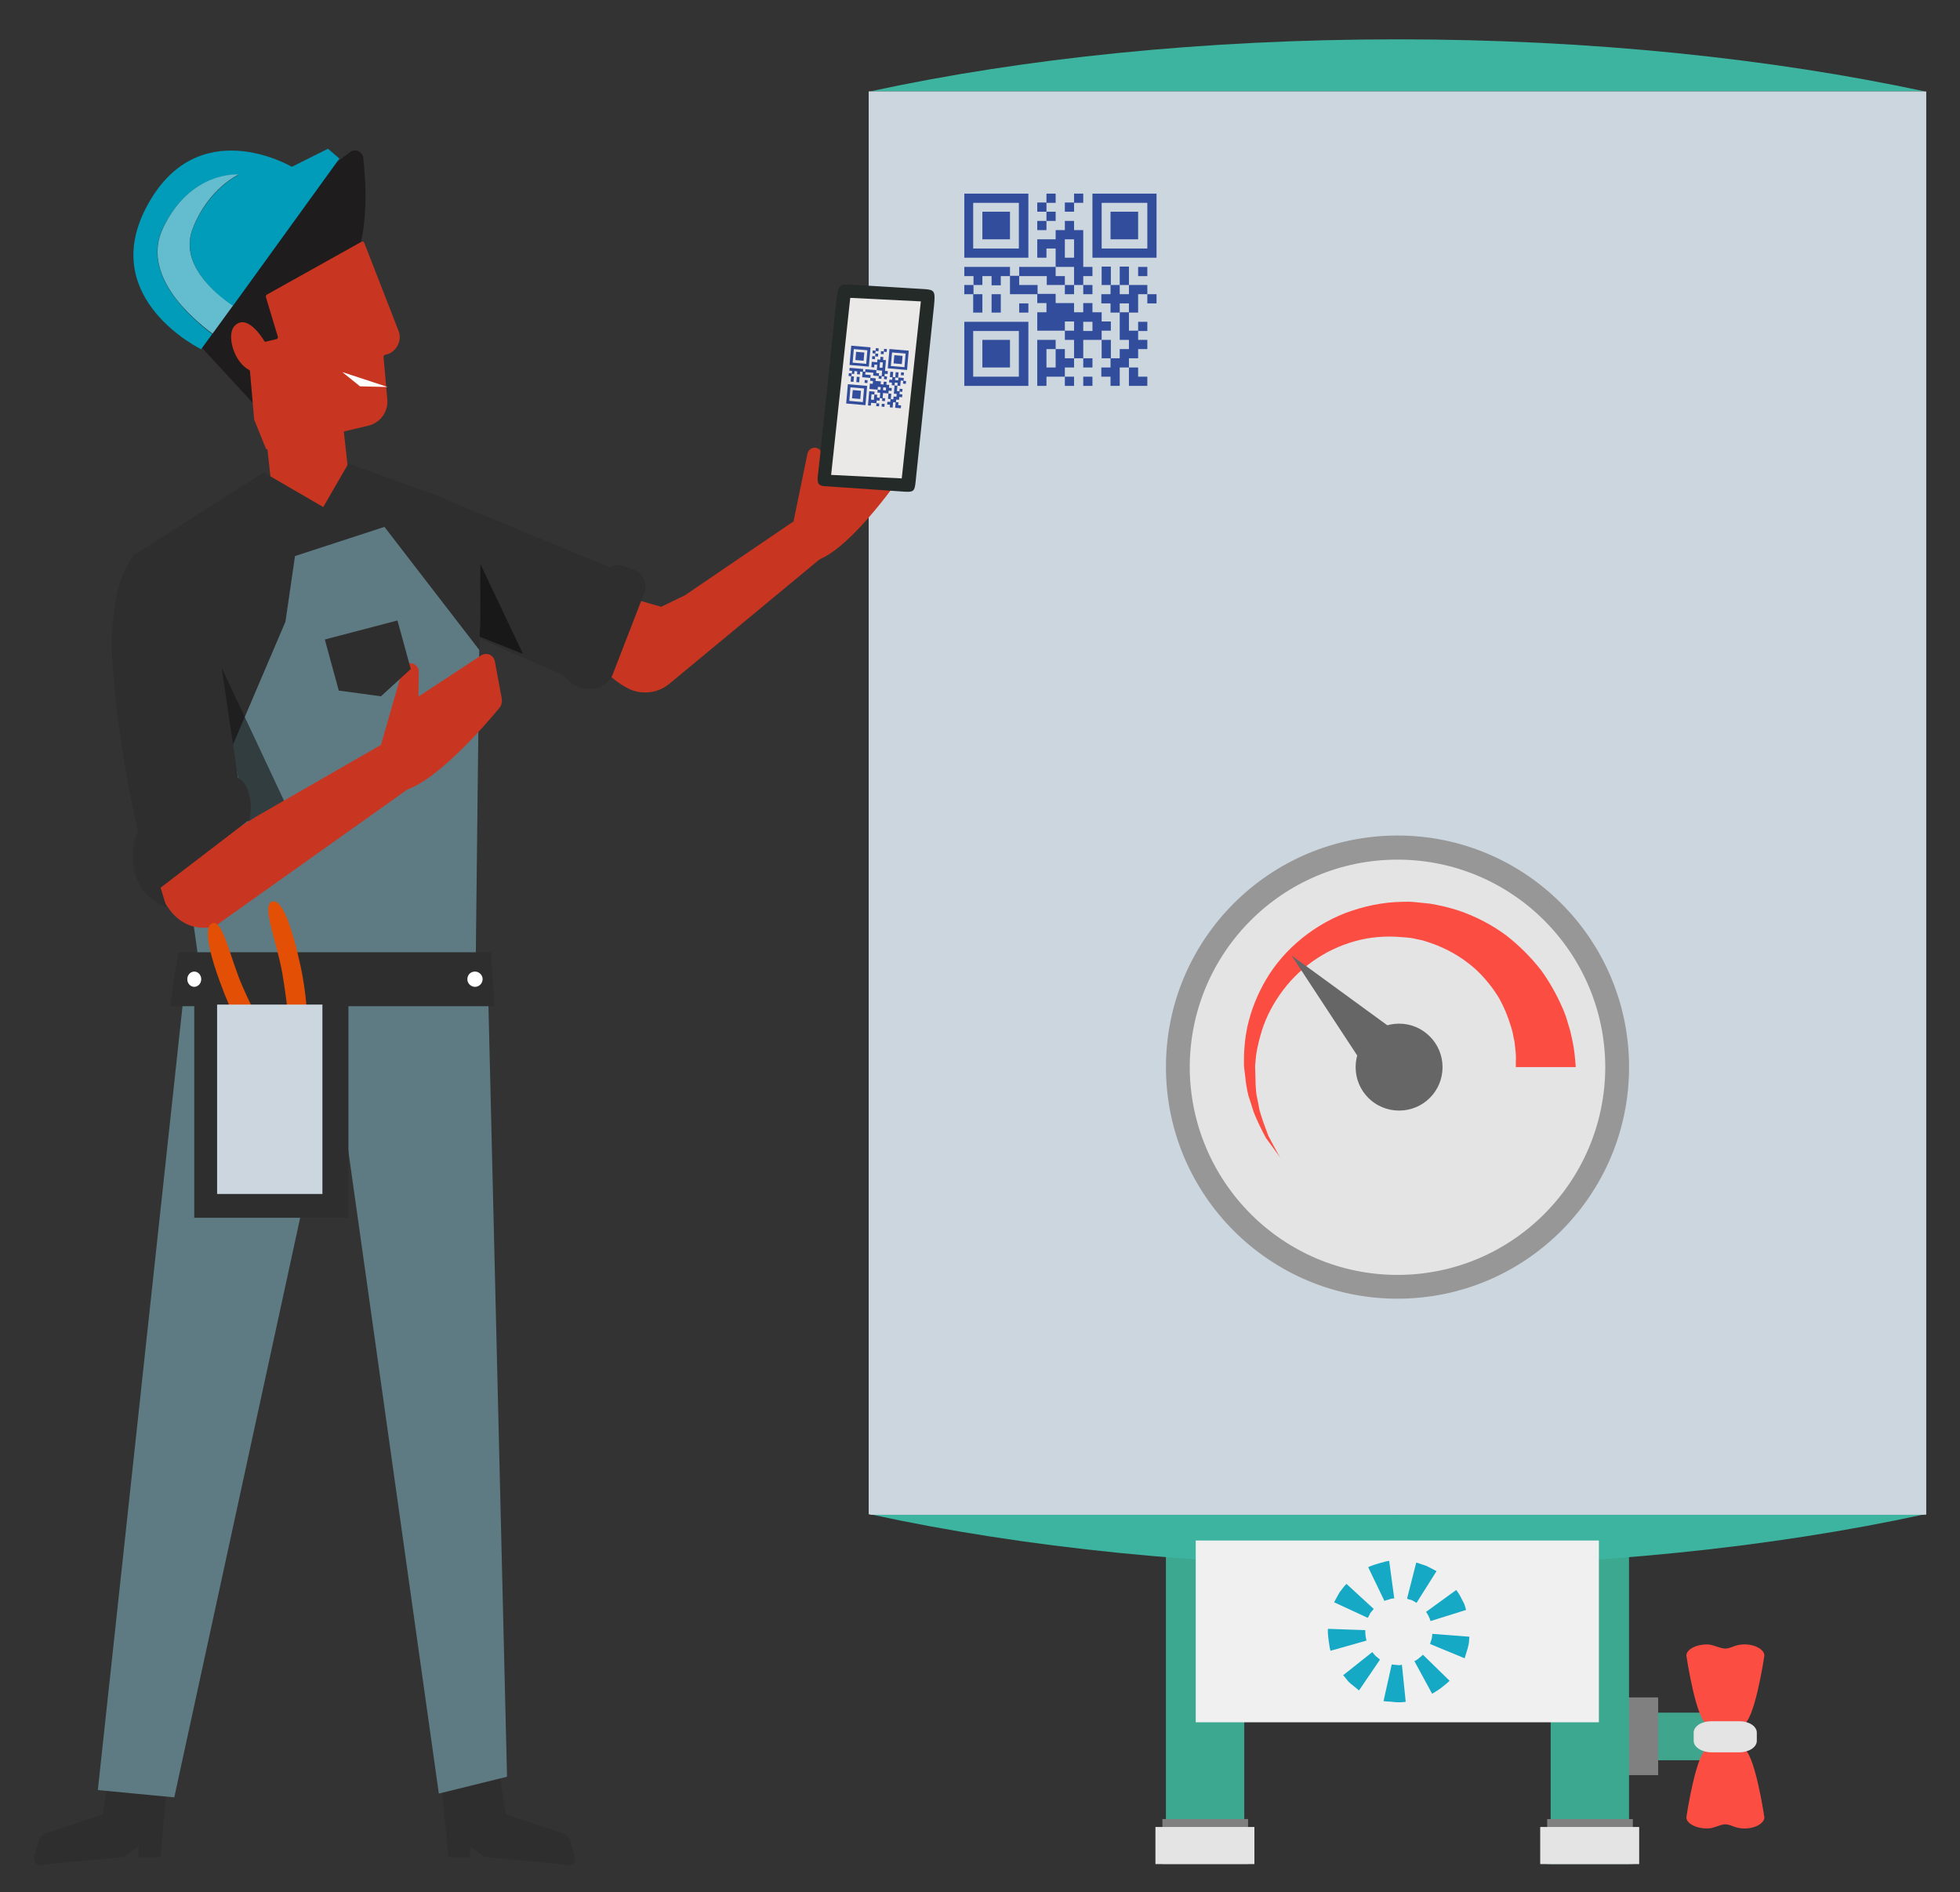 <svg xmlns="http://www.w3.org/2000/svg" xmlns:xlink="http://www.w3.org/1999/xlink" id="Calque_1" x="0px" y="0px" viewBox="0 0 617.9 596.4" style="enable-background:new 0 0 617.9 596.4;" xml:space="preserve"><rect x="0" y="0" width="617.9" height="596.4" fill="#333333" stroke="none"/> <style type="text/css"> .st0{fill:#3FA68D;} .st1{fill:#808080;} .st2{fill:#FB4D42;} .st3{fill:#E4E4E4;} .st4{fill:#3CA88F;} .st5{fill:#CACACA;} .st6{fill:#3DB49F;} .st7{fill:#CCD6DF;} .st8{fill:#F0F0F0;} .st9{fill:#16A9C5;} .st10{fill-rule:evenodd;clip-rule:evenodd;fill:#314D9B;} .st11{fill:#979797;} .st12{fill:#666666;} .st13{fill:#2E2E2E;} .st14{fill:#1E1C1C;} .st15{fill:#C83622;} .st16{fill:#009CB9;} .st17{fill:#64BDCF;} .st18{fill:#FFFFFF;} .st19{fill:#181818;} .st20{fill:#5E7B83;} .st21{opacity:0.62;fill:#181818;enable-background:new ;} .st22{fill:#E24F05;} .st23{fill:#242A28;} .st24{fill:#EAE9E8;} </style> <g> <g id="Groupe_4860" transform="translate(206.059)"> <g id="Groupe_4857" transform="translate(0 0)"> <g id="Groupe_4856"> <g id="Groupe_4843" transform="translate(180.983 395.964)"> <rect id="Rectangle_2109" x="132.2" y="143.9" class="st0" width="31.2" height="15"></rect> <rect id="Rectangle_2110" x="118.1" y="139.1" class="st1" width="17.6" height="24.5"></rect> <g id="Groupe_4842" transform="translate(20.791)"> <path id="Trac&#xE9;_6305" class="st2" d="M141.5,147.6h-10.8c-3.7,0-6.9-21.7-6.9-21.7c0-1.9,3.1-3.6,6.8-3.5 c1.9,0.1,3.8,1.3,5.5,1.3s2.9-1.2,5.5-1.3c3.7-0.2,6.8,1.6,6.8,3.5C148.4,125.9,145.2,147.6,141.5,147.6z"></path> <path id="Trac&#xE9;_6306" class="st2" d="M141.5,155.2h-10.8c-3.7,0-6.9,21.7-6.9,21.7c0,1.9,3.1,3.6,6.8,3.5 c1.9,0,3.8-1.3,5.5-1.3s2.9,1.2,5.5,1.3c3.7,0.2,6.8-1.6,6.8-3.5C148.4,176.9,145.2,155.2,141.5,155.2z"></path> </g> <path id="Trac&#xE9;_6307" class="st3" d="M152.4,156.4c-3,0-5.5-1.7-5.5-3.6v-2.6c0-2,2.5-3.6,5.5-3.6h8.9c3.1,0,5.5,1.6,5.5,3.6 v2.6c0,2-2.5,3.6-5.5,3.6H152.4z"></path> </g> <rect id="Rectangle_2111" x="161.5" y="485.6" class="st4" width="24.7" height="101.8"></rect> <rect id="Rectangle_2112" x="282.8" y="485.8" class="st4" width="24.7" height="101.8"></rect> <g id="Groupe_4855"> <path id="Trac&#xE9;_6308" class="st5" d="M401.2,477.5v-0.2c-0.3,0.1-0.5,0.1-0.8,0.2H401.2z"></path> <path id="Trac&#xE9;_6309" class="st5" d="M234.1,477.5h0.8c-0.3,0-0.5-0.1-0.8-0.2V477.5z"></path> <path id="Trac&#xE9;_6310" class="st5" d="M401.2,28.8h-0.5c0.2,0,0.3,0.1,0.5,0.1V28.8z"></path> <path id="Trac&#xE9;_6311" class="st5" d="M67.8,28.8v0.1c0.2,0,0.3,0,0.5-0.1H67.8z"></path> <g id="Groupe_4844"> <path id="Trac&#xE9;_6312" class="st6" d="M234.5,12.4c-61.2,0-118.1,6-166.2,16.4h332.4C352.6,18.5,295.7,12.4,234.5,12.4z"></path> <path id="Trac&#xE9;_6313" class="st6" d="M234.5,493.8c61,0,117.9-6,165.9-16.4H68.6C116.6,487.8,173.5,493.8,234.5,493.8z"></path> <path id="Trac&#xE9;_6314" class="st7" d="M400.7,28.8H68.3c-0.2,0-0.3,0.1-0.5,0.1v448.4c0.3,0.1,0.5,0.1,0.8,0.2h331.8 c0.3,0,0.5-0.1,0.8-0.2V28.9C401,28.9,400.9,28.9,400.7,28.8z"></path> </g> <rect id="Rectangle_2113" x="170.9" y="485.6" class="st8" width="127.1" height="57.3"></rect> <g id="Groupe_4854" transform="translate(113.241 375.461)"> <g id="Groupe_4845" transform="translate(25.239 17.965)"> <path id="Trac&#xE9;_6315" class="st9" d="M106.3,124.8c0,0,0.2-0.8,0.5-1.6c0.1-0.5,0.2-1.1,0.2-1.6l11.7,0.9l-0.1,1.1 c0,0.8-0.2,1.6-0.4,2.4c-0.5,1.7-1,3.3-1,3.3L106.3,124.8z"></path> </g> <g id="Groupe_4846" transform="translate(21.387 23.148)"> <path id="Trac&#xE9;_6316" class="st9" d="M105.2,125c0.5-0.2,1-0.5,1.4-0.9c0.4-0.3,0.9-0.7,1.3-1.1l8.4,8.2 c-0.8,0.8-1.7,1.5-2.6,2.2c-0.9,0.7-1.9,1.3-2.9,1.9L105.2,125z"></path> </g> <g id="Groupe_4847" transform="translate(13.858 25.474)"> <path id="Trac&#xE9;_6317" class="st9" d="M105.6,123.7c0,0.1,0.8,0.1,1.6,0.2c0.6,0.1,1.1,0.1,1.6-0.1l1.2,11.7 c-1.2,0.2-2.3,0.2-3.5,0.1c-0.9-0.1-1.7-0.2-2.4-0.2c-0.4,0-0.7-0.1-1.1-0.1L105.6,123.7z"></path> </g> <g id="Groupe_4848" transform="translate(3.736 22.405)"> <path id="Trac&#xE9;_6318" class="st9" d="M109.6,122.9c0.3,0.4,0.7,0.9,1.1,1.3c0.7,0.5,1.3,1.1,1.3,1.1l-6.6,9.7 c0,0-1.3-1.1-2.7-2.2c-0.6-0.5-1.1-1.1-1.6-1.8c-0.4-0.5-0.7-0.8-0.7-0.8L109.6,122.9z"></path> </g> <g id="Groupe_4849" transform="translate(0 16.686)"> <path id="Trac&#xE9;_6319" class="st9" d="M111.1,121.7c0,1.1,0.1,2.2,0.4,3.3l-11.3,3.2c-0.3,0.1-1.2-6.9-0.8-6.9L111.1,121.7z"></path> </g> <g id="Groupe_4850" transform="translate(1.581 5.609)"> <path id="Trac&#xE9;_6320" class="st9" d="M112.2,126.1c0,0-0.5,0.6-1.1,1.3c-0.3,0.8-0.8,1.5-0.8,1.5L99.7,124 c0,0,0.8-1.5,1.7-3.1c0.7-0.9,1.4-1.9,2.2-2.7L112.2,126.1z"></path> </g> <g id="Groupe_4851" transform="translate(9.949)"> <path id="Trac&#xE9;_6321" class="st9" d="M110.3,128.4c-0.6,0-1.1,0.1-1.6,0.3c-0.4,0.1-0.8,0.2-1.1,0.3l-0.4,0.2l-5.1-10.6 c-0.2-0.3,6.6-2.3,6.6-2L110.3,128.4z"></path> </g> <g id="Groupe_4852" transform="translate(19.577 0.386)"> <path id="Trac&#xE9;_6322" class="st9" d="M107.7,129.4c0,0-0.7-0.4-1.4-0.8c-0.8-0.2-1.6-0.5-1.6-0.5l2.9-11.4 c0,0,1.7,0.5,3.3,1.1c1.6,0.8,3.1,1.6,3.1,1.6L107.7,129.4z"></path> </g> <g id="Groupe_4853" transform="translate(24.277 7.133)"> <path id="Trac&#xE9;_6323" class="st9" d="M107.4,128.4c-0.3-1.1-0.8-2-1.4-2.9l9.5-6.9c0.7,0.9,1.3,1.9,1.8,3 c0.4,0.7,0.8,1.4,1,2.2c0.2,0.6,0.3,1.1,0.3,1.1L107.4,128.4z"></path> </g> </g> </g> <rect id="Rectangle_2114" x="160.4" y="573.4" class="st1" width="27" height="14.2"></rect> <rect id="Rectangle_2115" x="158.2" y="575.9" class="st3" width="31.2" height="11.7"></rect> <rect id="Rectangle_2116" x="281.7" y="573.4" class="st1" width="27" height="14.2"></rect> <rect id="Rectangle_2117" x="279.5" y="575.9" class="st3" width="31.2" height="11.7"></rect> </g> </g> <g id="Groupe_4858" transform="translate(23.542 38.038)"> <path id="Trac&#xE9;_6324" class="st10" d="M74.4,43.2h20.2V23H74.4V43.2 M77.2,40.3h14.4V25.9H77.2V40.3"></path> <path id="Trac&#xE9;_6325" class="st10" d="M100.3,25.9h2.9V23h-2.9"></path> <path id="Trac&#xE9;_6326" class="st10" d="M109,25.9h2.9V23H109"></path> <path id="Trac&#xE9;_6327" class="st10" d="M114.8,43.2H135V23h-20.2L114.8,43.2 M117.7,40.3h14.4V25.9h-14.4V40.3"></path> <path id="Trac&#xE9;_6328" class="st10" d="M97.4,28.7h2.9v-2.9h-2.9"></path> <path id="Trac&#xE9;_6329" class="st10" d="M106.1,28.7h2.9v-2.9h-2.9"></path> <path id="Trac&#xE9;_6330" class="st10" d="M80.1,37.4h8.7v-8.7h-8.7V37.4"></path> <path id="Trac&#xE9;_6331" class="st10" d="M100.3,31.6h2.9v-2.9h-2.9"></path> <path id="Trac&#xE9;_6332" class="st10" d="M120.5,37.4h8.7v-8.7h-8.7L120.5,37.4"></path> <path id="Trac&#xE9;_6333" class="st10" d="M97.4,34.5h2.9v-2.9h-2.9"></path> <path id="Trac&#xE9;_6334" class="st10" d="M109,51.8h2.9V49h2.9v-2.9h-2.9V34.5H109v-2.9h-2.9v2.9h-2.9v2.9h-5.8v5.8h2.9v-2.9h2.9 v5.8h5.8V51.8 M106.1,43.2h2.9v-5.8h-2.9L106.1,43.2"></path> <path id="Trac&#xE9;_6335" class="st10" d="M77.2,51.8h2.9V49H83v2.9h2.9V49h2.9v-2.9H74.4V49h2.9V51.8"></path> <path id="Trac&#xE9;_6336" class="st10" d="M100.3,51.8h5.8V49h-2.9v-2.9H91.7V49h8.7V51.8"></path> <path id="Trac&#xE9;_6337" class="st10" d="M117.7,51.8h2.9v-5.8h-2.9V51.8"></path> <path id="Trac&#xE9;_6338" class="st10" d="M123.4,51.8h2.9v-5.8h-2.9V51.8"></path> <path id="Trac&#xE9;_6339" class="st10" d="M129.2,49h2.9v-2.9h-2.9"></path> <path id="Trac&#xE9;_6340" class="st10" d="M88.8,54.7h8.7v-2.9h-5.8v-2.9h-2.9L88.8,54.7"></path> <path id="Trac&#xE9;_6341" class="st10" d="M74.4,54.7h2.9v-2.9h-2.9"></path> <path id="Trac&#xE9;_6342" class="st10" d="M106.1,54.7h2.9v-2.9h-2.9"></path> <path id="Trac&#xE9;_6343" class="st10" d="M111.9,54.7h2.9v-2.9h-2.9"></path> <path id="Trac&#xE9;_6344" class="st10" d="M120.5,60.5h2.9v-2.9h2.9v2.9h2.9v-5.8h2.9v-2.9h-5.8v2.9h-2.9v-2.9h-2.9v2.9h-2.9v2.9 h2.9L120.5,60.5"></path> <path id="Trac&#xE9;_6345" class="st10" d="M77.2,60.5h2.9v-5.8h-2.9V60.5"></path> <path id="Trac&#xE9;_6346" class="st10" d="M83,60.5h2.9v-5.8H83V60.5"></path> <path id="Trac&#xE9;_6347" class="st10" d="M109,74.9h2.9v-5.8h5.8v-2.9h2.9v-2.9h-2.9v-2.9h-2.9v-2.9h-2.9v2.9H109v-2.9h-5.8v-2.9 h-5.8v2.9h2.9v2.9h-2.9v5.8h8.7v-2.9h2.9v2.9h-2.9v2.9h2.9V74.9 M111.9,66.3h2.9v-2.9h-2.9V66.3"></path> <path id="Trac&#xE9;_6348" class="st10" d="M132.1,57.6h2.9v-2.9h-2.9"></path> <path id="Trac&#xE9;_6349" class="st10" d="M91.7,60.5h2.9v-2.9h-2.9"></path> <path id="Trac&#xE9;_6350" class="st10" d="M120.5,83.6h2.9v-5.8h2.9v-2.9h2.9V72h2.9v-2.9h-2.9v-2.9h-2.9v-5.8h-2.9v8.7h2.9V72h-2.9 v2.9h-2.9v2.9h-2.9v2.9h2.9L120.5,83.6"></path> <path id="Trac&#xE9;_6351" class="st10" d="M74.4,83.6h20.2V63.4H74.4V83.6 M77.2,80.7h14.4V66.3H77.2V80.7"></path> <path id="Trac&#xE9;_6352" class="st10" d="M129.2,66.3h2.9v-2.9h-2.9"></path> <path id="Trac&#xE9;_6353" class="st10" d="M80.1,77.8h8.7v-8.7h-8.7V77.8"></path> <path id="Trac&#xE9;_6354" class="st10" d="M97.4,83.6h2.9v-2.9h5.8v-2.9h2.9v-2.9h-2.9V72h-2.9v5.8h-2.9V72h2.9v-2.9h-5.8L97.4,83.6 "></path> <path id="Trac&#xE9;_6355" class="st10" d="M117.7,74.9h2.9v-5.8h-2.9V74.9"></path> <path id="Trac&#xE9;_6356" class="st10" d="M111.9,77.8h2.9v-2.9h-2.9"></path> <path id="Trac&#xE9;_6357" class="st10" d="M126.3,83.6h5.8v-2.9h-2.9v-2.9h-2.9L126.3,83.6"></path> <path id="Trac&#xE9;_6358" class="st10" d="M106.1,83.6h2.9v-2.9h-2.9"></path> <path id="Trac&#xE9;_6359" class="st10" d="M111.9,83.6h2.9v-2.9h-2.9"></path> </g> <g id="Groupe_4859" transform="translate(73.311 196.475)"> <path id="Trac&#xE9;_6360" class="st11" d="M234.2,139.9c0,40.3-32.7,73-73,73c0,0,0,0,0,0c-40.3,0-73-32.7-73-73c0,0,0,0,0,0 c0-40.3,32.7-73,73-73c0,0,0,0,0,0C201.5,66.9,234.2,99.6,234.2,139.9C234.2,139.9,234.2,139.9,234.2,139.9z"></path> <path id="Trac&#xE9;_6361" class="st3" d="M161.2,205.4c-36.1,0-65.4-29.3-65.5-65.5c0.1-36.1,29.3-65.4,65.5-65.4 c36.1,0,65.4,29.3,65.5,65.4C226.6,176.1,197.3,205.4,161.2,205.4z"></path> <path id="Trac&#xE9;_6362" class="st2" d="M124.2,168.4c0,0-1.6-2.3-4.5-6.2c-1.4-2.6-2.7-5.3-3.8-8c-0.5-1.7-1.1-3.4-1.7-5.3 c-0.5-2-0.8-4-1-6c-0.1-1.1-0.3-2.1-0.4-3.3v-3.3c0.1-2.4,0.3-4.8,0.7-7.2c0.9-5.2,2.7-10.2,5.2-14.9c2.7-5.1,6.3-9.6,10.6-13.4 c4.5-4,9.7-7.2,15.3-9.4c5.8-2.2,11.9-3.5,18-3.6c1.4,0,2.6-0.1,4.2,0.1l4.8,0.5c2.9,0.5,5.9,1.2,8.7,2.1 c5.4,1.8,10.6,4.5,15.2,7.9c4.1,3.2,7.8,6.9,11,11c2.6,3.6,4.8,7.5,6.6,11.6c0.8,1.7,1.4,3.5,1.9,5.3c0.5,1.5,0.9,3.1,1.2,4.6 c0.5,2.2,0.8,4.4,1,6.6c0.1,1.5,0.2,2.4,0.2,2.4h-18.9c0,0,0-0.6,0-1.6c0.1-1.5,0-3-0.2-4.5c-0.1-1.1-0.2-2.2-0.5-3.2 c-0.2-1.3-0.5-2.5-0.9-3.7c-0.9-3-2.1-5.9-3.6-8.6c-1.9-3.2-4.3-6.2-7-8.8c-3.1-2.9-6.7-5.3-10.6-7.1c-2.1-1-4.2-1.7-6.4-2.4 l-3.2-0.7c-1.1-0.2-2.6-0.3-3.9-0.4c-4.9-0.4-9.7,0-14.4,1.3c-9.7,2.7-18.1,8.7-23.8,17c-2.7,3.9-4.8,8.2-6,12.7 c-0.3,1.1-0.6,2.1-0.8,3.2c-0.3,1.1-0.4,2.1-0.6,3.2c-0.1,1.1-0.2,2.2-0.3,3.3c0,0.9,0.1,2,0.1,3c0,1.9,0.1,3.9,0.3,5.8 c0.4,1.8,0.7,3.5,1,5.1c0.8,2.8,1.8,5.5,2.8,8.1C122.8,166,124.2,168.4,124.2,168.4z"></path> <path id="Trac&#xE9;_6363" class="st12" d="M175.4,139.9c0,7.6-6.1,13.7-13.7,13.7s-13.7-6.1-13.7-13.7c0-7.6,6.1-13.7,13.7-13.7h0 C169.3,126.2,175.4,132.4,175.4,139.9L175.4,139.9z"></path> <path id="Trac&#xE9;_6364" class="st12" d="M150.9,139.9l-23.1-35.2l34,24.8L150.9,139.9z"></path> </g> </g> <g id="Groupe_4861" transform="translate(0 26.984)"> <path id="Trac&#xE9;_5607" class="st13" d="M138.4,526.8l2.9,31.6h6.9V555l4.3,3.3l26.7,2.6h0.1c1.1,0,2-0.8,2-1.9l0,0 c0-0.3,0-0.5-0.1-0.8l-1.4-4.8c-0.3-1.1-1.1-2-2.2-2.4l-18.1-6l-3.1-19.3L138.4,526.8z"></path> <path id="Trac&#xE9;_5610" class="st13" d="M53.5,526.8l-2.9,31.6h-6.9V555l-4.3,3.3l-26.7,2.6h0c-1.1,0-2-0.8-2-1.9l0,0 c0-0.3,0-0.5,0.1-0.8l1.4-4.8c0.3-1.1,1.1-2,2.2-2.4l18-6l3.1-19.3L53.5,526.8z"></path> <g id="Groupe_4794" transform="translate(24.605 0)"> <path id="Trac&#xE9;_5601" class="st14" d="M88,53.3l-29,46c-0.8,1.2-2.4,1.6-3.7,0.8c-0.2-0.1-0.4-0.3-0.5-0.4L35.7,79 c-0.3-0.3-0.5-0.8-0.6-1.2l-4.7-21.1c-0.3-1.4,0.6-2.8,2-3.2c0.2,0,0.4-0.1,0.6-0.1h1.9l-3-3.9l2.6,0.9c1,0.4,2.1,0.1,2.8-0.7 L53,33l0,0c-0.3,1.4,0.5,2.9,1.9,3.2c0.7,0.2,1.4,0.1,2-0.3l7-4.2c1.2-0.8,2.9-0.4,3.6,0.9c0.3,0.5,0.4,1,0.4,1.5l0,0.4L85.7,21 c1.2-0.9,2.8-0.7,3.7,0.5c0.3,0.4,0.5,0.8,0.5,1.3C90.7,29.7,91.6,43.3,88,53.3"></path> <path id="Trac&#xE9;_5604" class="st15" d="M59.9,114.7l31.6-7.5c3.8-0.9,6.3-4.4,6-8.2l-1.2-13.5c0-0.3,0.2-0.5,0.4-0.6l0.3-0.1 c0.3-0.1,0.5-0.2,0.8-0.2c2.9-1.2,4.4-4.5,3.2-7.4L90.2,49.5v0c-0.1-0.3-0.4-0.4-0.7-0.3c0,0-0.1,0-0.1,0L59.5,65.9 c-0.2,0.1-0.3,0.4-0.3,0.7L63,79.2c0.1,0.3-0.1,0.6-0.4,0.7h0l-3.3,0.8c-0.2,0.1-0.5,0-0.6-0.2c-1-1.7-5.7-8.7-9.4-4.7 c-2.6,2.9-0.1,11.4,4.6,13.8c0.2,0.1,0.3,0.3,0.3,0.4l1.3,15c0,0.1,0,0.1,0,0.2l3.7,9.2C59.3,114.6,59.6,114.7,59.9,114.7z"></path> <path id="Trac&#xE9;_5605" class="st15" d="M61.7,132.6l24.2-4.5l-2.7-24.3L59,108.3L61.7,132.6z"></path> <path id="Trac&#xE9;_5606" class="st15" d="M57.8,123.9L84,119c0,0,5,14.9-11.1,17.3C58.1,138.4,57.8,123.9,57.8,123.9z"></path> <g id="Groupe_4397"> <path id="Trac&#xE9;_5620" class="st16" d="M78.8,19.9l-11.4,5.7c0,0-30.2-17.9-46.1,13.2C6.6,67.5,38.8,83.1,38.8,83.1l3.5-4.8 c-6.7-5-22.5-18.8-15.6-33.3c8.8-18.2,24-16.9,24-16.9s-9.4,4.2-14.5,16.9c-4.3,10.9,6.6,20.4,12.5,24.6L82.4,23L78.8,19.9z"></path> <path id="Trac&#xE9;_5621" class="st17" d="M36.2,44.9C41.2,32.2,50.7,28,50.7,28s-15.2-1.3-23.9,16.9c-7,14.6,8.9,28.4,15.6,33.3 l6.4-8.8C42.7,65.3,31.8,55.8,36.2,44.9z"></path> </g> <path id="Trac&#xE9;_5622" class="st18" d="M97.6,95l-8.7-0.2l-5.6-4.5"></path> </g> <g id="Groupe_4797" transform="translate(122.85 69.945)"> <path id="Trac&#xE9;_6269" class="st15" d="M44.7,95.4l27.6,21.8l24.6-19.6L44.7,82.6V95.4z"></path> <path id="Trac&#xE9;_6270" class="st15" d="M62.6,105.5c2.2,6.5,6.9,11.8,13,14.8c4.2,1.9,9.2,1.2,12.7-1.8l47.7-39.5l-8.8-11.5 L93.1,90.7L62.6,105.5z"></path> <g id="Groupe_4796" transform="translate(64.578)"> <g id="Groupe_4795"> <path id="Trac&#xE9;_6271" class="st15" d="M69.3,79.9c9.4-2.2,23.4-21.2,26.8-26c0.5-0.7,0.6-1.6,0.4-2.4l-3-10.2 c-0.3-1.4-1.7-2.2-3.1-1.9c-0.3,0.1-0.7,0.2-0.9,0.5L72.3,53.1l-0.5-6.6c-0.1-1.3-1.1-2.3-2.4-2.3l0,0c-1.2,0-2.1,0.9-2.3,2 l-4.4,21.4L69.3,79.9z"></path> </g> </g> </g> <g id="Groupe_4798" transform="translate(96.879 85.249)"> <path id="Trac&#xE9;_6272" class="st13" d="M37.5,81.8l43.1,18.7l15-33.8L39.8,43.6L37.5,81.8z"></path> <path id="Trac&#xE9;_6273" class="st13" d="M80.3,100.5l2.4,2.1c4.6,4,11.6,2.8,13.6-2.3l10-25.8c1-3.1-0.7-6.3-3.7-7.3 c-0.8-0.3-1.6-0.6-2.6-0.9c-5.5-1.8-6.3,3.4-6.3,3.4L80.3,100.5z"></path> <path id="Trac&#xE9;_6274" class="st19" d="M68,93.9L54.2,64.8c0,0,0.8,21,0,23.6L68,93.9z"></path> </g> <g id="Groupe_4800" transform="translate(25.215 77.645)"> <g id="Groupe_4799" transform="translate(0 0)"> <path id="Trac&#xE9;_6275" class="st13" d="M76.7,55.2l7.9-13.7l28.8,10.4c7.5,2.7,12.7,9.8,12.9,17.8l-1.5,126.9H38.7l-21-126.7 l40.2-25.6L76.7,55.2z"></path> </g> </g> <path id="Trac&#xE9;_6276" class="st20" d="M92.5,163.1l-34.4,80.6l4.3,30.5H150l1.1-96.3l-29.9-38.8l-28.2,9.2l-9,61.9"></path> <path id="Trac&#xE9;_6277" class="st21" d="M78.8,234.6l11.3-8l-24.4-52l9,41.7L78.8,234.6z"></path> <g id="Groupe_4803" transform="translate(30.071 124.582)"> <path id="Trac&#xE9;_6278" class="st15" d="M19,125.5c5.2,19.6,18.7,14.9,18.7,14.9l60.8-43.2l-8.4-14l-39,22.4L19,125.5z"></path> <g id="Groupe_4802" transform="translate(55.643 0)"> <g id="Groupe_4801"> <path id="Trac&#xE9;_6279" class="st15" d="M40.3,97.9c10.3-1.4,27.3-21.3,31.5-26.4c0.6-0.8,0.8-1.8,0.7-2.7l-2.2-11.8 c-0.2-1.5-1.6-2.6-3.1-2.4c-0.4,0-0.8,0.2-1.2,0.4l-19.8,13l0.1-7.6c0.1-1.5-1-2.7-2.4-2.9l0,0c-1.3-0.1-2.4,0.8-2.7,2 l-6.8,23.7L40.3,97.9z"></path> </g> </g> </g> <g id="Groupe_4804" transform="translate(19.321 99.838)"> <path id="Trac&#xE9;_6280" class="st13" d="M48.1,67.1l8.3,56l-30.7,18.7c-4.4-17.9-7.5-36.1-9.2-54.5c-3-31,7-39.8,7-39.8L48.1,67.1 z"></path> <path id="Trac&#xE9;_6281" class="st13" d="M52.2,117.4c9.8,0.6,7.2,14.1,7.2,14.1L31.3,153l1.9,6.2c-14.8-5.5-9.7-22.7-9.7-22.7 L52.2,117.4z"></path> </g> <g id="Groupe_4806" transform="translate(15.843 185.681)"> <path id="Trac&#xE9;_5615" class="st20" d="M42,101.7L15,351.6l24.1,2.3l50.7-233.4l32.7,232.2l21.5-5.3l-6.2-257.2L42,101.7z"></path> <g id="Groupe_4805" transform="translate(17.8)"> <g id="Groupe_4396"> <path id="Trac&#xE9;_5616" class="st13" d="M20,104.5h102.3l-1.2-17H22.5L20,104.5z"></path> <rect id="Rectangle_1804" x="27.6" y="104" class="st13" width="48.6" height="67.2"></rect> <ellipse id="Ellipse_493" class="st18" cx="27.6" cy="96" rx="2.2" ry="2.4"></ellipse> <path id="Trac&#xE9;_5617" class="st18" d="M115.9,93.6c-1.3,0.1-2.2,1.1-2.2,2.4c0,0.1,0,0.2,0,0.2c0.1,1.3,1.3,2.3,2.6,2.2 c1.3-0.1,2.3-1.3,2.2-2.6C118.4,94.5,117.2,93.5,115.9,93.6L115.9,93.6L115.9,93.6L115.9,93.6z"></path> <g id="Groupe_4395" transform="translate(9.349)"> <path id="Trac&#xE9;_5618" class="st22" d="M54,115c0.1-7.7-0.6-15.4-2.2-23c-2.8-12.9-6.1-21.9-9.2-20.4s1.7,12.7,3.4,22.5 c1.5,8.5,2.9,22.7,2.9,22.7L54,115z"></path> <path id="Trac&#xE9;_5619" class="st22" d="M38.5,120.6c-4.3-6.2-7.9-12.9-10.7-19.9c-4.8-12.2-7-21.6-3.7-22.4s5.5,11.3,9.5,20.3 c3.4,7.8,10,20.1,10,20.1L38.5,120.6z"></path> </g> <rect id="Rectangle_1805" x="34.8" y="104" class="st7" width="33.2" height="59.7"></rect> </g> </g> </g> <path id="Trac&#xE9;_5614" class="st13" d="M106.8,190.7l13.3,1.8l9.4-8.6l-4.2-15.3l-22.9,6L106.8,190.7z"></path> </g> <g id="Tablet" transform="translate(217.019 113.482) rotate(-172)"> <path id="Trac&#xE9;_5623" class="st23" d="M-73.5-31.6c-3.1,0.3-2.9,0.8-2.7,5.5l1.9,53.8c0.2,4.6,0.5,5,3.6,4.8l24-1.9 c3.1-0.3,3.2-1.2,3.1-5.8l-1.8-51.7c-0.2-4.6,0.4-6.8-2.7-6.5L-73.5-31.6z"></path> <path id="Trac&#xE9;_6365" class="st24" d="M-71.8-27.6l22.2-2l1.8,56.1l-22.2,2L-71.8-27.6z"></path> </g> <g id="Groupe_4862" transform="matrix(0.996, 0.087, -0.087, 0.996, 201.718, 75.643)"> <path id="Trac&#xE9;_6324-2" class="st10" d="M69.3,33.5h6.1v-6.1h-6.1V33.5 M70.2,32.7h4.3v-4.3h-4.3V32.7"></path> <path id="Trac&#xE9;_6325-2" class="st10" d="M77.1,28.4h0.9v-0.9h-0.9"></path> <path id="Trac&#xE9;_6326-2" class="st10" d="M79.7,28.4h0.9v-0.9h-0.9"></path> <path id="Trac&#xE9;_6327-2" class="st10" d="M81.4,33.5h6.1v-6.1h-6.1V33.5 M82.3,32.7h4.3v-4.3h-4.3V32.7"></path> <path id="Trac&#xE9;_6328-2" class="st10" d="M76.2,29.2h0.9v-0.9h-0.9"></path> <path id="Trac&#xE9;_6329-2" class="st10" d="M78.8,29.2h0.9v-0.9h-0.9"></path> <path id="Trac&#xE9;_6330-2" class="st10" d="M71,31.8h2.6v-2.6H71V31.8"></path> <path id="Trac&#xE9;_6331-2" class="st10" d="M77.1,30.1h0.9v-0.9h-0.9"></path> <path id="Trac&#xE9;_6332-2" class="st10" d="M83.1,31.8h2.6v-2.6h-2.6V31.8"></path> <path id="Trac&#xE9;_6333-2" class="st10" d="M76.2,31h0.9v-0.9h-0.9"></path> <path id="Trac&#xE9;_6334-2" class="st10" d="M79.7,36.2h0.9v-0.9h0.9v-0.9h-0.9V31h-0.9v-0.9h-0.9V31h-0.9v0.9h-1.7v1.7h0.9v-0.9h0.9 v1.7h1.7L79.7,36.2 M78.8,33.5h0.9v-1.7h-0.9V33.5"></path> <path id="Trac&#xE9;_6335-2" class="st10" d="M70.2,36.2H71v-0.9h0.9v0.9h0.9v-0.9h0.9v-0.9h-4.3v0.9h0.9L70.2,36.2"></path> <path id="Trac&#xE9;_6336-2" class="st10" d="M77.1,36.2h1.7v-0.9h-0.9v-0.9h-3.5v0.9h2.6V36.2"></path> <path id="Trac&#xE9;_6337-2" class="st10" d="M82.3,36.2h0.9v-1.7h-0.9V36.2"></path> <path id="Trac&#xE9;_6338-2" class="st10" d="M84,36.2h0.9v-1.7H84V36.2"></path> <path id="Trac&#xE9;_6339-2" class="st10" d="M85.7,35.3h0.9v-0.9h-0.9"></path> <path id="Trac&#xE9;_6340-2" class="st10" d="M73.6,37h2.6v-0.9h-1.7v-0.9h-0.9L73.6,37"></path> <path id="Trac&#xE9;_6341-2" class="st10" d="M69.3,37h0.9v-0.9h-0.9"></path> <path id="Trac&#xE9;_6342-2" class="st10" d="M78.8,37h0.9v-0.9h-0.9"></path> <path id="Trac&#xE9;_6343-2" class="st10" d="M80.5,37h0.9v-0.9h-0.9"></path> <path id="Trac&#xE9;_6344-2" class="st10" d="M83.1,38.7H84v-0.9h0.9v0.9h0.9V37h0.9v-0.9h-1.7V37H84v-0.9h-0.9V37h-0.9v0.9h0.9 L83.1,38.7"></path> <path id="Trac&#xE9;_6345-2" class="st10" d="M70.2,38.7H71V37h-0.9V38.7"></path> <path id="Trac&#xE9;_6346-2" class="st10" d="M71.9,38.7h0.9V37h-0.9V38.7"></path> <path id="Trac&#xE9;_6347-2" class="st10" d="M79.7,43.1h0.9v-1.7h1.7v-0.9h0.9v-0.9h-0.9v-0.9h-0.9v-0.9h-0.9v0.9h-0.9v-0.9h-1.7V37 h-1.7v0.9h0.9v0.9h-0.9v1.7h2.6v-0.9h0.9v0.9h-0.9v0.9h0.9L79.7,43.1 M80.5,40.5h0.9v-0.9h-0.9L80.5,40.5"></path> <path id="Trac&#xE9;_6348-2" class="st10" d="M86.6,37.9h0.9V37h-0.9"></path> <path id="Trac&#xE9;_6349-2" class="st10" d="M74.5,38.7h0.9v-0.9h-0.9"></path> <path id="Trac&#xE9;_6350-2" class="st10" d="M83.1,45.7H84v-1.7h0.9v-0.9h0.9v-0.9h0.9v-0.9h-0.9v-0.9h-0.9v-1.7H84v2.6h0.9v0.9H84 v0.9h-0.9v0.9h-0.9v0.9h0.9L83.1,45.7"></path> <path id="Trac&#xE9;_6351-2" class="st10" d="M69.3,45.7h6.1v-6.1h-6.1V45.7 M70.2,44.8h4.3v-4.3h-4.3V44.8"></path> <path id="Trac&#xE9;_6352-2" class="st10" d="M85.7,40.5h0.9v-0.9h-0.9"></path> <path id="Trac&#xE9;_6353-2" class="st10" d="M71,43.9h2.6v-2.6H71V43.9"></path> <path id="Trac&#xE9;_6354-2" class="st10" d="M76.2,45.7h0.9v-0.9h1.7v-0.9h0.9v-0.9h-0.9v-0.9h-0.9v1.7h-0.9v-1.7h0.9v-0.9h-1.7 L76.2,45.7"></path> <path id="Trac&#xE9;_6355-2" class="st10" d="M82.3,43.1h0.9v-1.7h-0.9V43.1"></path> <path id="Trac&#xE9;_6356-2" class="st10" d="M80.5,43.9h0.9v-0.9h-0.9"></path> <path id="Trac&#xE9;_6357-2" class="st10" d="M84.9,45.7h1.7v-0.9h-0.9v-0.9h-0.9V45.7"></path> <path id="Trac&#xE9;_6358-2" class="st10" d="M78.8,45.7h0.9v-0.9h-0.9"></path> <path id="Trac&#xE9;_6359-2" class="st10" d="M80.5,45.7h0.9v-0.9h-0.9"></path> </g> </g> </svg>